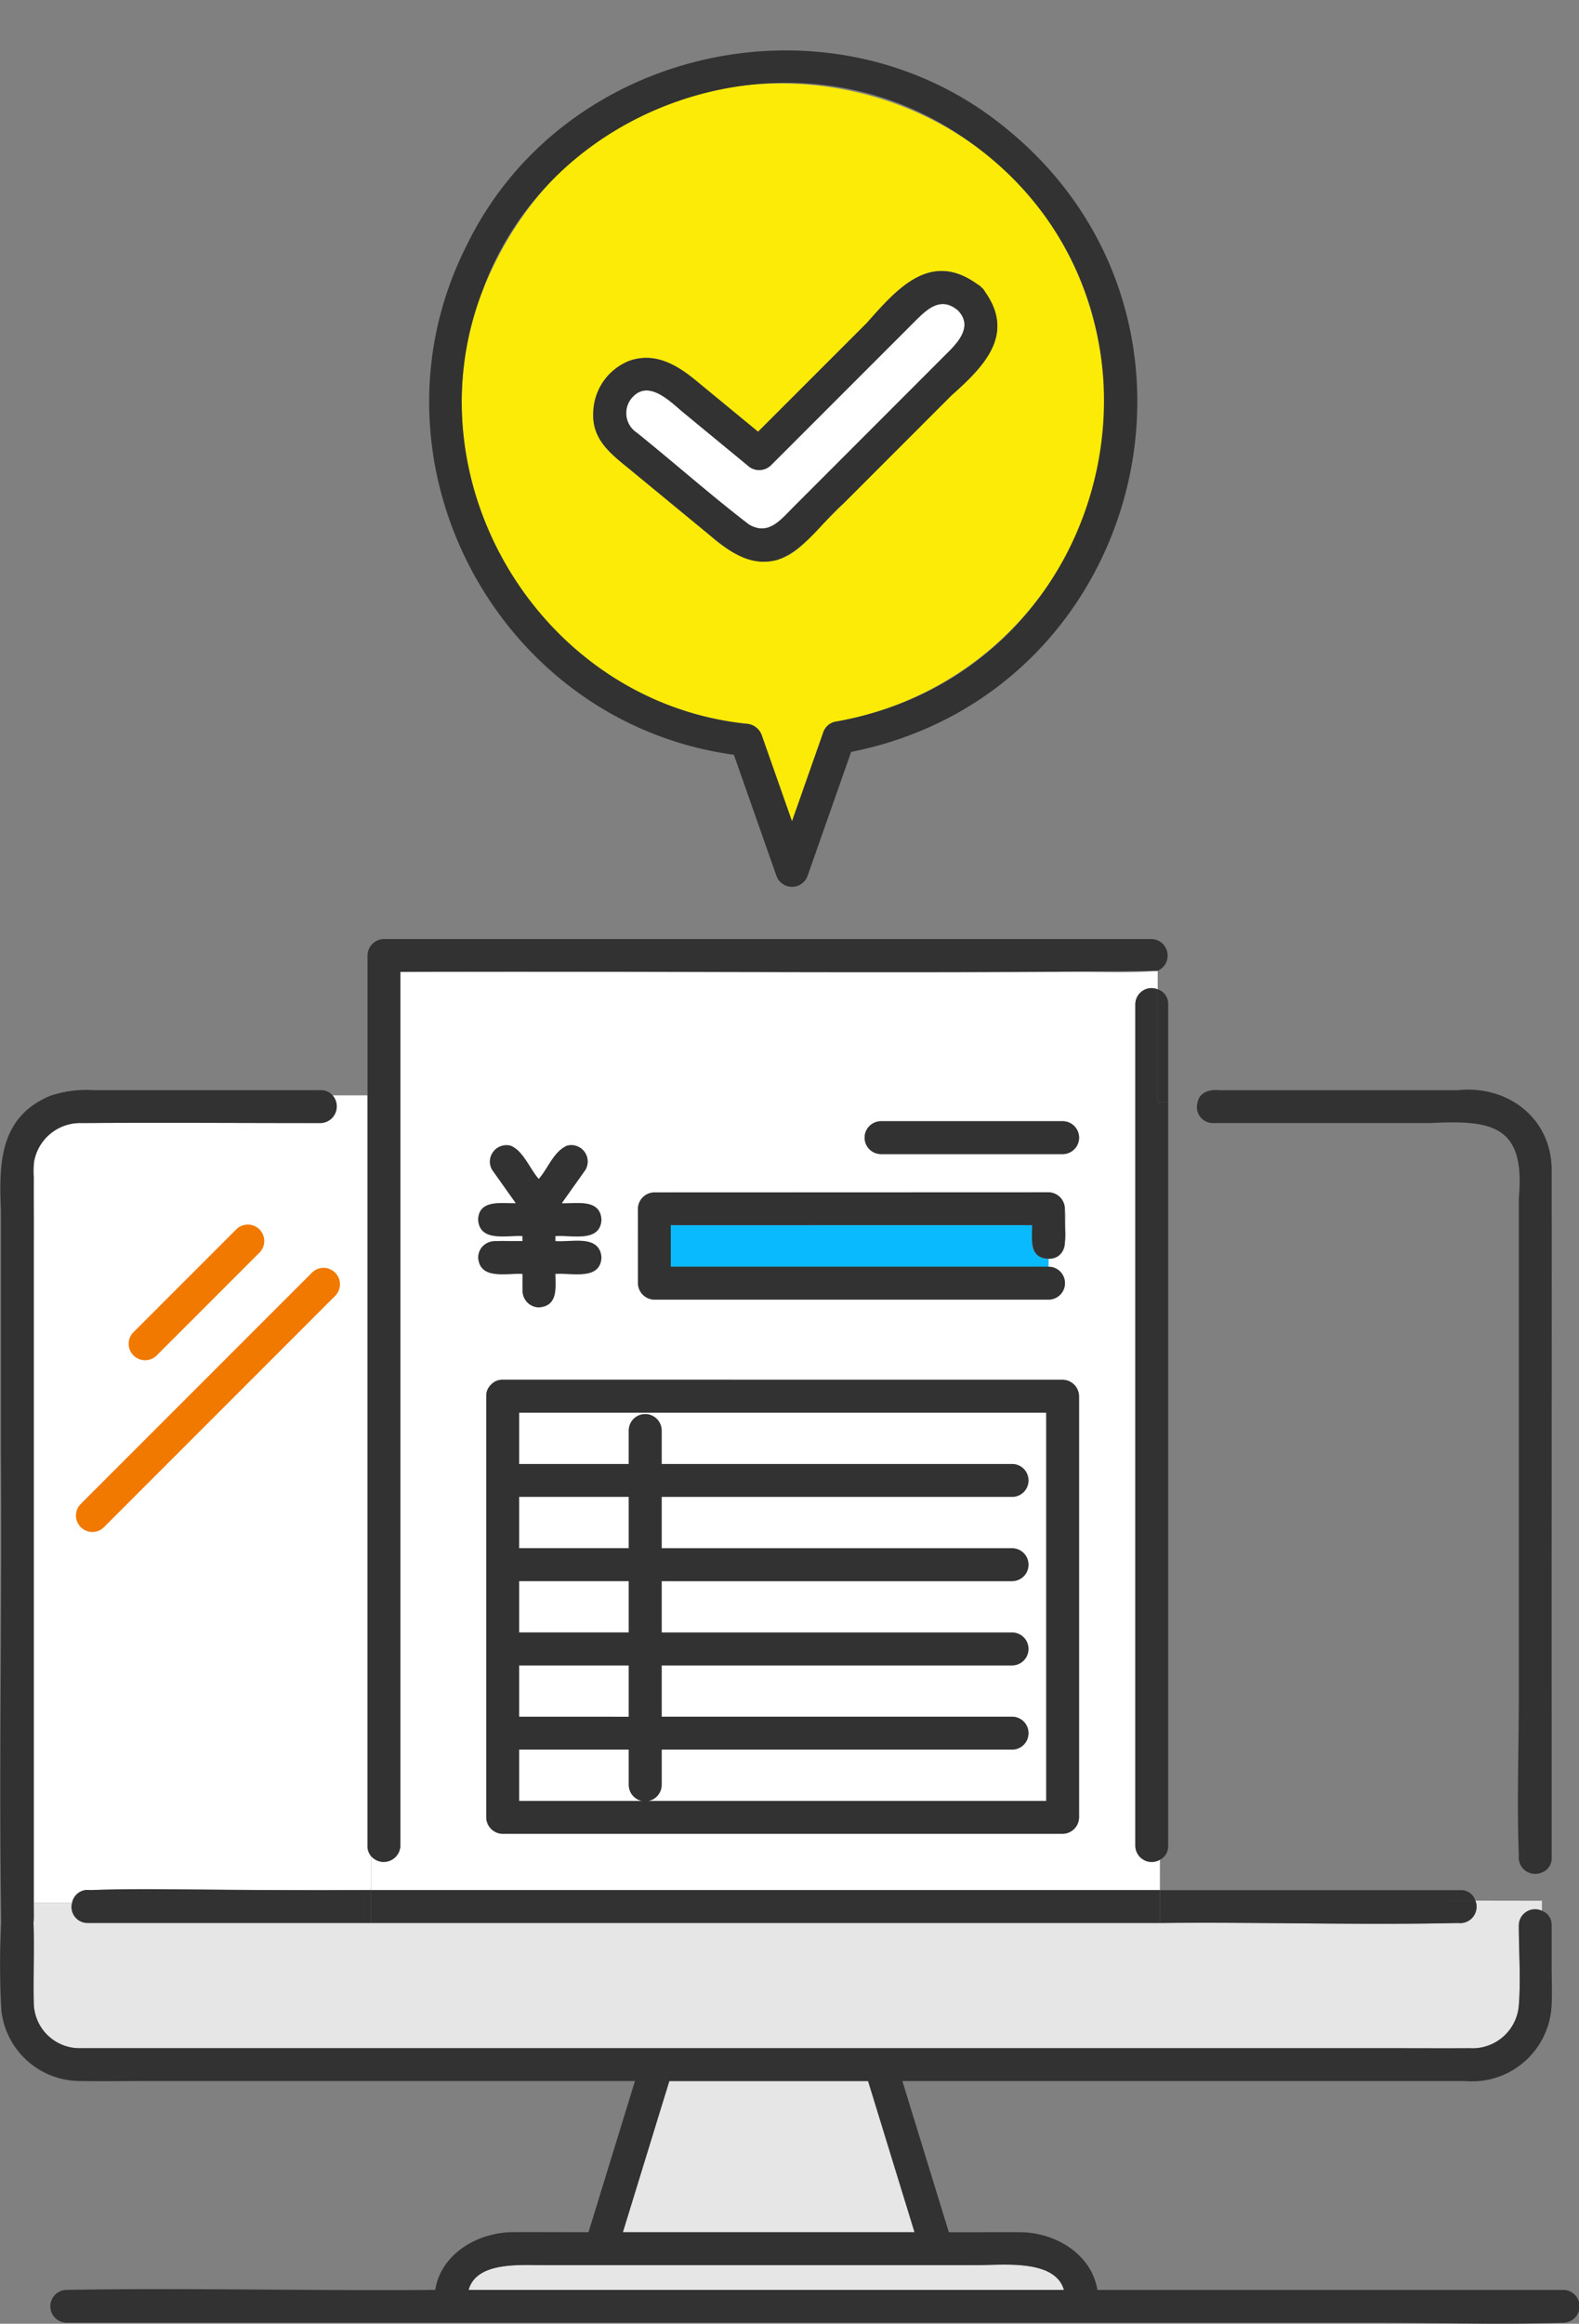 <svg id="グループ_12039" data-name="グループ 12039" xmlns="http://www.w3.org/2000/svg" xmlns:xlink="http://www.w3.org/1999/xlink" width="125.312" height="184.338" viewBox="0 0 125.312 184.338">
  <rect x="0" y="0" width="125.312" height="184.338" fill="#808080" stroke="none"/>
  <defs>
    <clipPath id="clip-path">
      <rect id="長方形_24901" data-name="長方形 24901" width="125.312" height="184.338" fill="none"/>
    </clipPath>
  </defs>
  <g id="グループ_12038" data-name="グループ 12038" clip-path="url(#clip-path)">
    <path id="パス_2918" data-name="パス 2918" d="M63.226,53.7a1.377,1.377,0,0,1,1.257.957l2.385,6.786q1.228-3.491,2.454-6.98a1.3,1.3,0,0,1,.91-.91,25.816,25.816,0,0,0,21.484-25.2C91.06-.059,52.822-6.975,42.288,19.4,36.438,34.606,47,51.983,63.226,53.7m-9.2-28.814c2.019-.663,3.726.36,5.231,1.6l4.917,4.049,8.62-8.62c2.406-2.708,5.044-5.779,8.77-3.088a1.367,1.367,0,0,1,.315.237,1.265,1.265,0,0,1,.317.391c2.415,3.429-.155,5.951-2.689,8.215L68.055,39.126c-2.447,2.751-5.277,1.84-7.692-.365L54.2,33.685c-1.6-1.319-3.247-2.448-3.1-4.748a4.517,4.517,0,0,1,2.926-4.051" transform="translate(-4.014 3.713)" fill="#fbeb07"/>
    <path id="パス_2919" data-name="パス 2919" d="M61.972,55.877q1.678,4.774,3.356,9.547a1.315,1.315,0,0,0,2.513,0l3.437-9.776c23.358-4.639,30.816-34.433,12.3-49.461C69.956-5.028,48.494-.442,40.767,15.463c-8.61,17,2.359,37.833,21.205,40.413M42.005,19.111C47.416,4.064,66.338-2.188,79.687,6.576,99.3,19.311,92.892,49.3,69.948,53.266a1.307,1.307,0,0,0-.91.91q-1.226,3.491-2.453,6.98-1.192-3.393-2.386-6.786a1.375,1.375,0,0,0-1.256-.957c-16.221-1.715-26.79-19.1-20.938-34.3" transform="translate(-3.73 4)" fill="#323232"/>
    <path id="パス_2920" data-name="パス 2920" d="M55.973,32.526c2.984,2.4,5.876,4.966,8.906,7.288,1.55.9,2.489-.34,3.526-1.376l8.249-8.249,4.082-4.082c.9-.9,1.878-2.106.734-3.282-1.367-1.145-2.452-.1-3.447.9L74.27,27.477l-7.652,7.652a1.335,1.335,0,0,1-1.843,0l-5.1-4.2c-.954-.785-2.616-2.545-3.92-1.328a1.859,1.859,0,0,0,.223,2.93" transform="translate(-5.442 1.796)" fill="#fff"/>
    <path id="パス_2921" data-name="パス 2921" d="M55.344,35.317l6.163,5.075c1.555,1.281,3.192,2.523,5.334,1.94,2.221-.783,3.53-2.984,5.26-4.478l5.5-5.5L80.653,29.3c2.526-2.251,5.109-4.8,2.69-8.215a1.271,1.271,0,0,0-.318-.391,1.331,1.331,0,0,0-.314-.237c-3.733-2.691-6.361.379-8.77,3.088l-8.621,8.62L60.4,28.116c-1.505-1.24-3.212-2.263-5.231-1.6a4.518,4.518,0,0,0-2.926,4.051c-.151,2.3,1.5,3.428,3.1,4.748m.121-6.008c1.3-1.217,2.966.543,3.92,1.328l5.1,4.2a1.336,1.336,0,0,0,1.843,0l11.4-11.4c1-1,2.08-2.045,3.447-.9,1.146,1.175.169,2.379-.734,3.282L68.118,38.15c-1.036,1.036-1.976,2.279-3.525,1.376-3.03-2.323-5.921-4.887-8.906-7.288a1.86,1.86,0,0,1-.223-2.93" transform="translate(-5.157 2.083)" fill="#323232"/>
    <rect id="長方形_24898" data-name="長方形 24898" width="8.705" height="4.076" transform="translate(41.196 132.11)" fill="#fff"/>
    <path id="パス_2922" data-name="パス 2922" d="M87.86,201.334h.65c-.7-2.457-4.834-1.969-6.851-1.969H47.153c-1.91,0-5.271-.265-5.891,1.969Z" transform="translate(-4.073 -19.677)" fill="#e6e6e6"/>
    <path id="パス_2923" data-name="パス 2923" d="M77.993,195.163,74.305,183.17H58.532q-1.843,6-3.687,11.993Z" transform="translate(-5.414 -18.082)" fill="#e6e6e6"/>
    <rect id="長方形_24899" data-name="長方形 24899" width="8.705" height="4.076" transform="translate(41.196 125.427)" fill="#fff"/>
    <path id="パス_2924" data-name="パス 2924" d="M87.1,85.534h-52.1v69.331a1.323,1.323,0,0,1-2.336.8v2.713H95.277v-2.406a1.3,1.3,0,0,1-1.952-1.1V88.1A1.287,1.287,0,0,1,95.1,86.917V85.448c-2.635.232-5.345.013-8,.086M73.146,97.381H87.558a1.3,1.3,0,0,1,0,2.607H73.146a1.3,1.3,0,0,1,0-2.607m-19.3,6.949a1.322,1.322,0,0,1,1.3-1.3H86.437c1.977.15,1.132,2.689,1.3,4.012a1.232,1.232,0,0,1-1.3,1.259v.632a1.3,1.3,0,0,1,0,2.607H55.154a1.322,1.322,0,0,1-1.3-1.3ZM41.175,108.2c.084-1.808,2.306-1.21,3.52-1.3v-.4c-1.236-.092-3.4.508-3.52-1.3.049-1.623,1.873-1.278,2.993-1.3l-1.883-2.651a1.281,1.281,0,0,1-.132-1,1.315,1.315,0,0,1,1.6-.91c.992.4,1.519,1.838,2.227,2.637.747-.848,1.164-2.15,2.227-2.637a1.3,1.3,0,0,1,1.472,1.914q-.941,1.326-1.883,2.651c1.187.053,3.045-.4,3.158,1.3-.1,1.858-2.415,1.188-3.657,1.3v.4c1.264.114,3.519-.557,3.657,1.3-.1,1.857-2.415,1.187-3.657,1.3.012,1.127.21,2.534-1.3,2.652a1.318,1.318,0,0,1-1.3-1.3V109.5c-1.236-.094-3.4.508-3.52-1.3M88.861,123.36v29.248a1.322,1.322,0,0,1-1.3,1.3H43.116a1.322,1.322,0,0,1-1.3-1.3V119.192a1.2,1.2,0,0,1,.353-.887c.008-.009.017-.017.024-.026s.029-.029.044-.041a1.2,1.2,0,0,1,.881-.349H87.558a1.323,1.323,0,0,1,1.3,1.3Z" transform="translate(-3.224 -8.435)" fill="#fff"/>
    <path id="パス_2925" data-name="パス 2925" d="M25.738,98.608c-6.309,0-12.619-.045-18.927,0A3.683,3.683,0,0,0,3,101.664c-.09,2.15,0,4.316-.032,6.471q0,26.169,0,52.337H6.011a1.249,1.249,0,0,1,1.412-1.016c7.427-.18,14.872.084,22.3,0v-2.713a1.221,1.221,0,0,1-.27-.8V96.41H26.684a1.323,1.323,0,0,1-.945,2.2" transform="translate(-0.292 -9.517)" fill="#fff"/>
    <path id="パス_2926" data-name="パス 2926" d="M117.384,167.289a1.3,1.3,0,0,1-1.367,1.771c-7.884.176-15.784-.086-23.672,0v0H29.725v0H7.239a1.264,1.264,0,0,1-1.228-1.591H2.971c-.014.517.031,1.045-.022,1.559.077,2.122-.027,4.255.022,6.379A3.637,3.637,0,0,0,6.56,179H110.925c2,0,4.005.011,6.007,0a3.687,3.687,0,0,0,3.887-3.291c.179-2.123.009-4.323.009-6.456a1.29,1.29,0,0,1,1.833-1.156v-.8Z" transform="translate(-0.291 -16.514)" fill="#e6e6e6"/>
    <path id="パス_2927" data-name="パス 2927" d="M45.708,127.2v1.213h8.705v-2.655a1.3,1.3,0,0,1,2.607,0v2.655H84.831a1.3,1.3,0,0,1,0,2.607H57.02v4.076H84.831a1.3,1.3,0,0,1,0,2.607H57.02v4.077H84.831a1.3,1.3,0,0,1,0,2.607H57.02v4.076H84.831a1.3,1.3,0,0,1,0,2.607H57.02v2.795a1.3,1.3,0,0,1-2.607,0v-2.795H45.708v4.077H87.543V124.334H45.708Z" transform="translate(-4.512 -12.274)" fill="#fff"/>
    <rect id="長方形_24900" data-name="長方形 24900" width="8.705" height="4.076" transform="translate(41.196 118.743)" fill="#fff"/>
    <path id="パス_2928" data-name="パス 2928" d="M133.544,102c-.162-3.977-3.62-6.469-7.454-6.046H107.182c-.789-.089-1.585.171-1.73.949h0a1.271,1.271,0,0,0,1.211,1.657h17.252c4.978-.262,7.551.219,7.027,5.963V144c0,4.209-.16,8.454,0,12.661a1.307,1.307,0,0,0,1.833,1.347v0a1.181,1.181,0,0,0,.773-1.157V146.006c-.009-14.669.014-29.341,0-44.009" transform="translate(-10.406 -9.468)" fill="#323232"/>
    <path id="パス_2929" data-name="パス 2929" d="M124.053,191.13H87.09c-.446-2.791-3.249-4.514-5.987-4.576-1.932-.01-3.865.006-5.8,0l-3.688-11.993h44.657a6.328,6.328,0,0,0,6.86-5.9c.065-1.084.009-2.184.009-3.269v-3.186a1.182,1.182,0,0,0-.772-1.157v0a1.291,1.291,0,0,0-1.834,1.157c0,2.132.171,4.332-.008,6.456a3.687,3.687,0,0,1-3.887,3.29c-2,.011-4,0-6.007,0H6.268a3.637,3.637,0,0,1-3.589-3.588c-.049-2.124.054-4.258-.022-6.379.052-.514.008-1.041.022-1.559h0V102.809a3.731,3.731,0,0,1,3.84-4.246c6.111-.043,12.223,0,18.334,0h.593a1.322,1.322,0,0,0,.945-2.2h0a1.2,1.2,0,0,0-.945-.408H7.439a8.93,8.93,0,0,0-3.486.459c-4,1.7-4.036,5.354-3.88,9.107v19.229c.095,12.409-.168,24.833.022,37.235a63.32,63.32,0,0,0,.014,6.971,6.285,6.285,0,0,0,6.27,5.6c1.788.035,3.58,0,5.369,0H50.392q-1.844,6-3.687,11.993c-2.038.009-4.076-.016-6.112,0-2.76.055-5.605,1.753-6.052,4.576-9.746.086-19.5-.166-29.242,0a1.3,1.3,0,0,0,0,2.607H109.431c4.863.007,9.761.164,14.622,0a1.3,1.3,0,0,0,0-2.607m-71.4-15.048.468-1.521H68.891q1.844,6,3.687,11.993H49.432q1.609-5.236,3.219-10.472M83.787,191.13h-46.6c.62-2.234,3.981-1.969,5.891-1.969H77.586c2.016,0,6.146-.488,6.851,1.969Z" transform="translate(0 -9.473)" fill="#323232"/>
    <path id="パス_2930" data-name="パス 2930" d="M101.742,96.022v0h0V87.07a1.286,1.286,0,0,0-1.771,1.182v66.765a1.3,1.3,0,0,0,1.951,1.1v0a1.179,1.179,0,0,0,.655-1.1v-59Z" transform="translate(-9.869 -8.588)" fill="#323232"/>
    <path id="パス_2931" data-name="パス 2931" d="M101.936,87.078V96.03h.835V88.26a1.187,1.187,0,0,0-.835-1.182" transform="translate(-10.063 -8.596)" fill="#323232"/>
    <path id="パス_2932" data-name="パス 2932" d="M94.6,82.651H33.661a1.322,1.322,0,0,0-1.3,1.3v11.1h0v59.537a1.224,1.224,0,0,0,.27.8v0a1.323,1.323,0,0,0,2.336-.8V85.258c20.026-.084,40.1.162,60.1-.086v0a1.315,1.315,0,0,0-.468-2.521" transform="translate(-3.194 -8.159)" fill="#323232"/>
    <path id="パス_2933" data-name="パス 2933" d="M44.3,108.405h-.89a1.319,1.319,0,0,0-1.3,1.3c.124,1.812,2.283,1.21,3.52,1.3v1.349a1.319,1.319,0,0,0,1.3,1.3c1.513-.118,1.315-1.526,1.3-2.652,1.242-.115,3.558.553,3.657-1.3-.14-1.86-2.391-1.188-3.657-1.3v-.4c1.242-.114,3.558.553,3.657-1.3-.1-1.69-1.982-1.256-3.158-1.3l1.884-2.651a1.3,1.3,0,0,0-1.472-1.914c-1.064.487-1.48,1.789-2.228,2.638-.708-.8-1.234-2.237-2.227-2.638a1.316,1.316,0,0,0-1.6.91,1.281,1.281,0,0,0,.132,1L45.1,105.4c-1.128.029-2.937-.328-2.994,1.3.124,1.811,2.283,1.21,3.52,1.3v.4Z" transform="translate(-4.157 -9.949)" fill="#323232"/>
    <path id="パス_2934" data-name="パス 2934" d="M90.069,101.294h1.785a1.3,1.3,0,0,0,0-2.607H77.443a1.3,1.3,0,0,0,0,2.607Z" transform="translate(-7.521 -9.742)" fill="#323232"/>
    <path id="パス_2935" data-name="パス 2935" d="M44.119,121.442a1.2,1.2,0,0,0-.881.349c-.015.013-.029.027-.044.041s-.016.016-.024.025a1.205,1.205,0,0,0-.353.888v33.416a1.323,1.323,0,0,0,1.3,1.3H88.561a1.322,1.322,0,0,0,1.3-1.3V122.745a1.322,1.322,0,0,0-1.3-1.3Zm4.994,26.733H45.423V144.1h8.706v4.077Zm0-6.683H45.423v-4.077h8.706v4.077Zm0-6.684H45.423v-4.077h8.706v4.077Zm33.947-10.76h4.2v30.809H45.423v-4.077h8.706v2.795a1.3,1.3,0,0,0,2.607,0v-2.795h27.81a1.3,1.3,0,0,0,0-2.607H56.735V144.1h27.81a1.3,1.3,0,0,0,0-2.606H56.735v-4.077h27.81a1.3,1.3,0,0,0,0-2.607H56.735v-4.077h27.81a1.3,1.3,0,0,0,0-2.607H56.735V125.47a1.3,1.3,0,0,0-2.607,0v2.655H45.423v-4.076Z" transform="translate(-4.227 -11.989)" fill="#323232"/>
    <path id="パス_2936" data-name="パス 2936" d="M87.741,109.248v-1.405H59.064v3.3h29.98v-.632a1.234,1.234,0,0,1-1.3-1.259" transform="translate(-5.831 -10.646)" fill="#0abaff"/>
    <path id="パス_2937" data-name="パス 2937" d="M57.475,104.952a1.322,1.322,0,0,0-1.3,1.3v5.9a1.322,1.322,0,0,0,1.3,1.3H88.759a1.3,1.3,0,0,0,0-2.607H58.779v-3.3H87.455c0,1.164-.24,2.632,1.3,2.663,1.963-.02,1.141-2.671,1.3-3.967a1.322,1.322,0,0,0-1.3-1.3Z" transform="translate(-5.545 -10.361)" fill="#323232"/>
    <path id="パス_2938" data-name="パス 2938" d="M20.973,166.354c-4.395,0-8.827-.169-13.219,0a1.248,1.248,0,0,0-1.411,1.016h0A1.264,1.264,0,0,0,7.57,168.96H30.057v-2.607Z" transform="translate(-0.623 -16.415)" fill="#323232"/>
    <path id="パス_2939" data-name="パス 2939" d="M82.273,166.362H32.658v2.607H95.277v-2.607Z" transform="translate(-3.224 -16.423)" fill="#323232"/>
    <path id="パス_2940" data-name="パス 2940" d="M124.874,167.2h2.3a1.185,1.185,0,0,0-1.182-.835H102.136v2.607c7.887-.086,15.789.176,23.672,0a1.3,1.3,0,0,0,1.366-1.771Z" transform="translate(-10.083 -16.423)" fill="#323232"/>
    <path id="パス_2941" data-name="パス 2941" d="M19.866,108.166l-8.154,8.154a1.3,1.3,0,0,0,1.843,1.843l8.154-8.154a1.3,1.3,0,0,0-1.843-1.843" transform="translate(-1.118 -10.64)" fill="#f17900"/>
    <path id="パス_2942" data-name="パス 2942" d="M25.416,111.975,7.07,130.321a1.3,1.3,0,0,0,1.842,1.842l18.346-18.346a1.3,1.3,0,0,0-1.843-1.843" transform="translate(-0.66 -11.016)" fill="#f17900"/>
  </g>
</svg>
